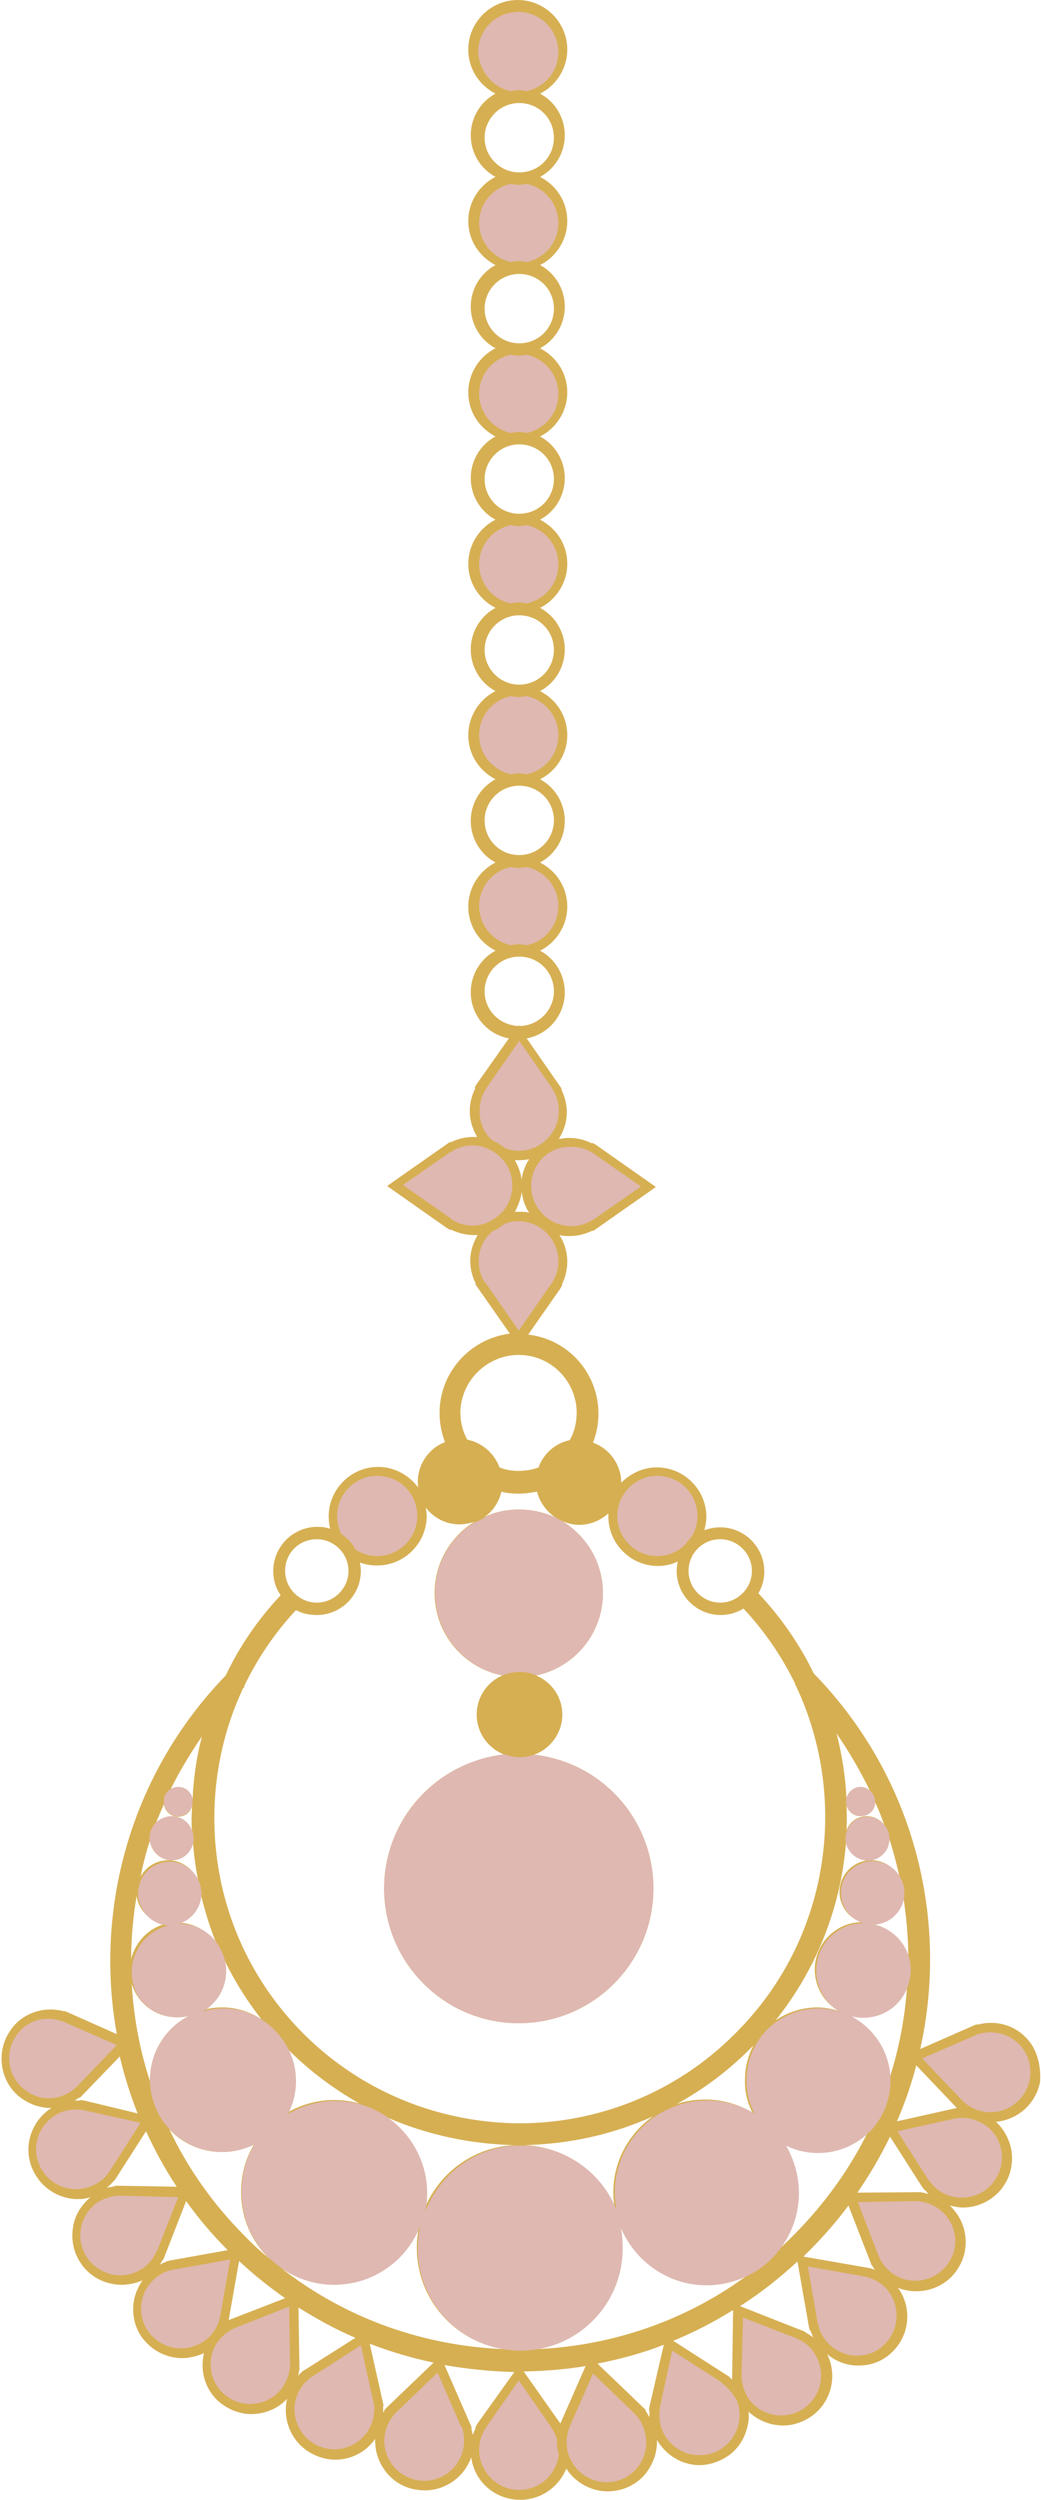 <?xml version="1.0" encoding="UTF-8"?><svg xmlns="http://www.w3.org/2000/svg" xmlns:xlink="http://www.w3.org/1999/xlink" height="504.6" preserveAspectRatio="xMidYMid meet" version="1.0" viewBox="0.1 -0.6 210.3 504.6" width="210.3" zoomAndPan="magnify"><g id="change1_1"><path d="M208.5,412.1c-1.5-2.2-3.7-3.7-6.3-4.2c-1.6-0.3-3.2-0.2-4.7,0.2l-0.1-0.1l-11.4,5c5.9-26.4-1.3-55.1-21.5-75.8 c-2.8-5.8-6.6-11.3-11.2-16.2c0.8-1.3,1.2-2.8,1.2-4.4c0-4.9-4-8.9-8.9-8.9c-1.1,0-2.2,0.2-3.2,0.6c0.2-0.9,0.4-1.8,0.4-2.7 c0-5.5-4.5-10-10-10c-2.8,0-5.3,1.2-7.2,3.1c0,0,0,0,0,0c0-3.7-2.4-6.9-5.7-8.1c0.7-1.8,1.1-3.8,1.1-5.8c0-8.3-6.2-15.1-14.2-16 l6.5-9.3l0.4-0.7l-0.1-0.1c0.7-1.4,1.1-3,1.1-4.6c0-2-0.6-3.9-1.6-5.4c0.7,0.2,1.4,0.2,2.1,0.2c1.6,0,3.2-0.4,4.6-1.1l0.1,0.1 l12.7-8.9l-12.1-8.5l-0.7-0.4l-0.1,0.1c-1.4-0.7-3-1.1-4.6-1.1c-0.7,0-1.4,0.1-2.1,0.2c1-1.6,1.6-3.4,1.6-5.4c0-1.6-0.4-3.1-1.1-4.6 l0.1-0.1l-7.1-10.2c4.4-0.8,7.7-4.7,7.7-9.3c0-3.6-2-6.8-5-8.4c3.2-1.6,5.5-5,5.5-8.9s-2.2-7.2-5.5-8.9c3-1.6,5-4.8,5-8.4 c0-3.6-2-6.8-5-8.4c3.2-1.6,5.5-5,5.5-8.9s-2.2-7.2-5.5-8.9c3-1.6,5-4.8,5-8.4c0-3.6-2-6.8-5-8.4c3.2-1.6,5.5-5,5.5-8.9 s-2.2-7.2-5.5-8.9c3-1.6,5-4.8,5-8.4c0-3.6-2-6.8-5-8.4c3.2-1.6,5.5-5,5.5-8.9c0-3.9-2.2-7.2-5.5-8.9c3-1.6,5-4.8,5-8.4 s-2-6.8-5-8.4c3.2-1.6,5.5-5,5.5-8.9s-2.2-7.2-5.5-8.9c3-1.6,5-4.8,5-8.4c0-3.6-2-6.8-5-8.4c3.2-1.6,5.5-5,5.5-8.9 c0-5.5-4.5-10-10-10c-5.5,0-10,4.5-10,10c0,3.9,2.2,7.2,5.5,8.9c-3,1.6-5,4.8-5,8.4s2,6.8,5,8.4c-3.2,1.6-5.5,5-5.5,8.9 s2.2,7.2,5.5,8.9c-3,1.6-5,4.8-5,8.4s2,6.8,5,8.4c-3.2,1.6-5.5,5-5.5,8.9c0,3.9,2.2,7.2,5.5,8.9c-3,1.6-5,4.8-5,8.4 c0,3.6,2,6.8,5,8.4c-3.2,1.6-5.5,5-5.5,8.9s2.2,7.2,5.5,8.9c-3,1.6-5,4.8-5,8.4c0,3.6,2,6.8,5,8.4c-3.2,1.6-5.5,5-5.5,8.9 s2.2,7.2,5.5,8.9c-3,1.6-5,4.8-5,8.4c0,3.6,2,6.8,5,8.4c-3.2,1.6-5.5,5-5.5,8.9s2.2,7.2,5.5,8.9c-3,1.6-5,4.8-5,8.4 c0,4.6,3.3,8.5,7.7,9.3l-6.7,9.5L96,219l0.1,0.1c-0.7,1.4-1.1,3-1.1,4.6c0,1.9,0.6,3.7,1.5,5.2c-0.3,0-0.5,0-0.8,0 c-1.6,0-3.2,0.4-4.6,1.1l-0.1-0.1l-12.7,8.9l12.1,8.5l0.7,0.4l0.1-0.1c1.4,0.7,3,1.1,4.6,1.1c0.3,0,0.6,0,0.8,0 c-0.9,1.5-1.5,3.3-1.5,5.2c0,1.6,0.4,3.2,1.1,4.6l-0.1,0.1l7,10c-8,1-14.2,7.8-14.2,16c0,2.1,0.4,4.1,1.1,5.9 c-3.2,1.2-5.5,4.4-5.5,8c0,0.4,0,0.8,0.1,1.2c-1.8-2.5-4.8-4.2-8.1-4.2c-5.5,0-10,4.5-10,10c0,0.9,0.1,1.7,0.3,2.5 c-0.8-0.3-1.7-0.4-2.6-0.4c-4.9,0-8.9,4-8.9,8.9c0,1.8,0.5,3.5,1.5,4.9c-4.6,4.9-8.3,10.3-11.1,16.2c-19.2,19.8-26.6,47-22,72.4 l-9.9-4.4l-0.7-0.3l0,0.1c-1.5-0.4-3.1-0.5-4.7-0.2c-2.6,0.5-4.9,2-6.3,4.2c-1.5,2.2-2,4.9-1.5,7.5c0.5,2.6,2,4.9,4.2,6.3 c1.7,1.1,3.6,1.7,5.5,1.7c0.1,0,0.2,0,0.2,0c-4,2.5-5.8,7.7-3.9,12.2c1.6,3.8,5.3,6.2,9.2,6.2c0.9,0,1.7-0.1,2.6-0.4 c-1.8,1.5-3.1,3.5-3.5,5.8c-0.5,2.6,0,5.3,1.5,7.5c1.9,2.9,5.1,4.4,8.3,4.4c1.4,0,2.8-0.3,4.2-0.9c-1.2,1.7-1.9,3.7-1.9,5.8 c0,2.7,1,5.2,2.9,7c1.9,1.9,4.5,2.9,7,2.9c1.5,0,3-0.4,4.4-1c-0.3,1.4-0.4,2.8-0.1,4.3c0.5,2.6,2,4.9,4.2,6.3 c1.7,1.1,3.6,1.7,5.5,1.7c0.6,0,1.3-0.1,1.9-0.2c2.1-0.4,3.9-1.4,5.3-2.9c-1.1,4.7,1.3,9.6,5.9,11.5c1.2,0.5,2.5,0.8,3.8,0.8 c3.2,0,6.2-1.5,8.1-4.2c-0.2,4.8,3.1,9.3,8,10.2h0c0.7,0.1,1.3,0.2,2,0.2c4.2,0,8-2.7,9.4-6.7c0.6,4.9,4.8,8.6,9.9,8.6 c4.2,0,7.8-2.6,9.3-6.3c1.8,2.8,5,4.6,8.4,4.6c0.6,0,1.3-0.1,1.9-0.2c2.6-0.5,4.9-2,6.3-4.2c1.2-1.8,1.8-3.9,1.7-6 c1.1,1.9,2.8,3.4,4.8,4.3c1.2,0.5,2.5,0.8,3.8,0.8c1.3,0,2.6-0.3,3.8-0.8c2.5-1,4.4-2.9,5.4-5.4c0.6-1.5,0.9-3.1,0.7-4.6 c1.4,1.3,3.1,2.2,5,2.6c0.7,0.1,1.3,0.2,2,0.2c1.9,0,3.8-0.6,5.5-1.7c4.2-2.8,5.6-8.3,3.4-12.7c1.8,1.5,4,2.3,6.3,2.3 c2.7,0,5.2-1,7-2.9c3.5-3.5,3.8-9,1-12.8c1.2,0.5,2.5,0.7,3.7,0.7c3.2,0,6.4-1.5,8.3-4.4c1.5-2.2,2-4.9,1.5-7.5 c-0.4-2.1-1.5-3.9-3-5.4c0.9,0.2,1.7,0.4,2.6,0.4c3.9,0,7.6-2.3,9.2-6.1c1-2.5,1-5.2,0-7.6c-0.6-1.4-1.4-2.6-2.5-3.6 c4.3-0.4,8-3.5,8.9-8C210.4,417,209.9,414.3,208.5,412.1z M183.6,395c-0.8-3.6-3.6-6.4-7.1-7.2c3.2-0.2,5.8-2.8,6-6 C183.2,386.1,183.6,390.5,183.6,395z M158.6,432.3c2,1,4.2,1.5,6.5,1.5c4.1,0,7.8-1.7,10.5-4.4c-3.7,7.6-8.7,14.6-14.9,20.9 l-0.4,0.4c-1.1,1.1-2.2,2.2-3.4,3.2c2.7-3.2,4.4-7.4,4.4-12C161.3,438.4,160.3,435.1,158.6,432.3z M171.8,406.3 c0.8,0.2,1.6,0.3,2.4,0.3c4.4,0,8.1-2.9,9.2-7c-0.4,6.6-1.6,13.2-3.7,19.6C179.7,413.6,176.5,408.7,171.8,406.3z M181.9,378.6 c-1-2.2-3.2-3.7-5.8-3.7c-3.6,0-6.4,2.9-6.4,6.4c0,2.9,1.9,5.3,4.5,6.1c-5.2,0-9.5,4.3-9.5,9.6c0,3.5,1.9,6.6,4.8,8.3 c-1.4-0.4-2.8-0.7-4.3-0.7c-3.1,0-6,1-8.4,2.6c8.4-10.5,13.2-23.1,14.2-35.8c0.5,2,2.2,3.4,4.3,3.4c2.4,0,4.4-2,4.4-4.4 C180.6,373.2,181.3,375.9,181.9,378.6z M176.9,363.2c0.7,1.5,1.3,3,1.8,4.5c-0.8-1-2.1-1.7-3.5-1.7c-1.9,0-3.5,1.2-4.1,2.9 c0.1-1.7,0.1-3.4,0-5c0.4,1.2,1.5,2.1,2.8,2.1C175.6,366,176.9,364.8,176.9,363.2z M175.8,360.8c-0.5-0.4-1.1-0.7-1.8-0.7 c-1.4,0-2.6,1-2.9,2.3c-0.2-4.4-0.9-8.8-2-13.1C171.7,353.1,173.9,356.9,175.8,360.8z M145.6,310.1c3.5,0,6.4,2.9,6.4,6.4 c0,3.5-2.9,6.4-6.4,6.4c-3.5,0-6.4-2.9-6.4-6.4C139.2,312.9,142.1,310.1,145.6,310.1z M104.9,244c-0.3,0-0.6,0-0.8,0 c0.7-1.2,1.2-2.6,1.4-4c0.2,1.6,0.7,3,1.5,4.2C106.4,244,105.6,244,104.9,244z M107,233.4c-0.8,1.2-1.4,2.7-1.5,4.2 c-0.2-1.5-0.7-2.8-1.4-4c0.3,0,0.5,0,0.8,0C105.6,233.6,106.4,233.5,107,233.4z M98,27.2c0-3.8,3.1-7,7-7s7,3.1,7,7s-3.1,7-7,7 S98,31,98,27.2z M98,61.7c0-3.8,3.1-7,7-7s7,3.1,7,7s-3.1,7-7,7S98,65.5,98,61.7z M98,96.1c0-3.8,3.1-7,7-7s7,3.1,7,7s-3.1,7-7,7 S98,100,98,96.1z M98,130.6c0-3.8,3.1-7,7-7s7,3.1,7,7c0,3.8-3.1,7-7,7S98,134.4,98,130.6z M98,165c0-3.8,3.1-7,7-7s7,3.1,7,7 c0,3.8-3.1,7-7,7S98,168.9,98,165z M98,199.5c0-3.8,3.1-7,7-7s7,3.1,7,7c0,3.8-3.1,6.9-6.8,7l-0.1-0.2l-0.1,0.2 C101,206.4,98,203.3,98,199.5z M104.9,272.9c6.5,0,11.7,5.3,11.7,11.7c0,2-0.5,3.9-1.4,5.5c-2.9,0.6-5.3,2.7-6.3,5.5 c-1.3,0.5-2.6,0.7-4.1,0.7c-1.3,0-2.6-0.2-3.8-0.7c-1-2.8-3.5-5-6.5-5.6c-0.9-1.6-1.4-3.5-1.4-5.5 C93.2,278.1,98.5,272.9,104.9,272.9z M112.4,305.8c-2.3-1.1-4.8-1.7-7.5-1.7c-2.5,0-4.8,0.5-6.9,1.5c1.7-1.2,2.9-3,3.4-5.1 c1.1,0.3,2.3,0.4,3.5,0.4c1.3,0,2.5-0.2,3.7-0.4C109.1,302.6,110.5,304.5,112.4,305.8z M64.1,310.1c3.5,0,6.4,2.9,6.4,6.4 c0,3.5-2.9,6.4-6.4,6.4c-3.5,0-6.4-2.9-6.4-6.4C57.7,312.9,60.5,310.1,64.1,310.1z M40.9,349.9c-1.1,4.1-1.7,8.4-1.9,12.7 c-0.2-1.4-1.4-2.5-2.9-2.5c-0.6,0-1.1,0.2-1.5,0.4C36.4,356.9,38.5,353.4,40.9,349.9z M45,394.1c2.1,4.6,4.8,8.9,7.9,12.9 c-2.3-1.5-5-2.4-7.9-2.4c-1.5,0-3,0.2-4.3,0.7c2.9-1.7,4.8-4.7,4.8-8.3C45.4,396,45.3,395,45,394.1z M30.4,419.5 c-2.1-6.4-3.3-13-3.7-19.7c1.2,4,4.8,6.8,9.2,6.8c0.8,0,1.7-0.1,2.4-0.3c-4.7,2.4-7.9,7.3-7.9,13C30.4,419.3,30.4,419.4,30.4,419.5z M44.9,433.8c2.3,0,4.6-0.6,6.5-1.5c-1.7,2.8-2.6,6.1-2.6,9.6c0,5.3,2.2,10.1,5.8,13.5c-1.8-1.5-3.5-3-5.1-4.7 c-6.4-6.4-11.5-13.7-15.2-21.5C36.9,432,40.7,433.8,44.9,433.8z M36,387.5c2.6-0.8,4.5-3.3,4.5-6.1c0-0.3,0-0.5-0.1-0.8 c0.9,4,2.1,8,3.7,11.8C42.5,389.4,39.5,387.5,36,387.5z M33.2,363.6c0.2,1.4,1.4,2.5,2.9,2.5c1.4,0,2.5-0.9,2.8-2.2 c0,0.8-0.1,1.7-0.1,2.5c0,0.9,0,1.7,0.1,2.6c-0.6-1.7-2.2-2.9-4.1-2.9c-1.2,0-2.4,0.5-3.2,1.3C32.1,366.1,32.7,364.8,33.2,363.6z M30.4,370.9c0.2,2.2,2.1,4,4.4,4c2.1,0,3.8-1.4,4.3-3.4c0.2,2.7,0.6,5.3,1.1,7.9c-0.8-2.6-3.3-4.5-6.1-4.5c-2.4,0-4.5,1.3-5.6,3.3 C29,375.7,29.6,373.3,30.4,370.9z M27.7,382.1c0.4,3,2.9,5.4,6,5.6c-3.5,0.8-6.2,3.6-7.1,7.1C26.6,390.6,27,386.3,27.7,382.1z M17.1,423.4l-0.8-0.1l0,0.1c-0.4,0-0.7,0-1.1,0c0.3-0.2,0.6-0.4,0.9-0.6l0.1,0.1l8.1-8.4c0.9,3.9,2.1,7.7,3.6,11.5L17.1,423.4z M24.1,440.6l-0.8,0l0,0.1c-0.5,0.1-1.1,0.2-1.6,0.3c0.5-0.4,1-0.9,1.4-1.4l0.1,0l6.4-10c1.8,3.9,3.8,7.6,6.2,11.2L24.1,440.6z M34.4,455.7l-0.8,0.2v0.1c-0.4,0.1-0.8,0.3-1.2,0.5c0.2-0.3,0.4-0.6,0.6-1l0.1,0l4.6-11.8c2.5,3.5,5.3,6.8,8.4,9.9L34.4,455.7z M46.6,467.6l-0.3,0.1l2.1-11.9c2.9,2.7,6,5.2,9.3,7.5L46.6,467.6z M57,457.3c3,2,6.5,3.2,10.4,3.2c7.9,0,14.7-4.9,17.4-11.9 c-0.3,1.4-0.5,2.9-0.5,4.5c0,10.5,7.8,19.2,18,20.5C85.7,473,70,467.4,57,457.3z M58.1,412.9c0.1,0.1,0.1,0.1,0.2,0.2 c4.4,4.4,9.3,8,14.4,10.9c-1.7-0.5-3.4-0.7-5.2-0.7c-3.5,0-6.7,1-9.5,2.6c1-2,1.6-4.2,1.6-6.6C59.5,417,59,414.8,58.1,412.9z M61.8,477.7l-0.7,0.4l0,0.1c-0.3,0.2-0.6,0.5-0.8,0.8c0.1-0.4,0.2-0.7,0.2-1.1l0.1,0l-0.2-12.7c3.7,2.3,7.5,4.4,11.5,6.1 L61.8,477.7z M78.4,485.2l-0.6,0.6l0,0.1c-0.1,0.2-0.2,0.3-0.3,0.5c0-0.5,0-0.9,0-1.4l0.1,0l-2.8-12.5c4.2,1.6,8.5,2.9,12.9,3.8 L78.4,485.2z M96.5,488.7l-0.4,0.7l0.1,0.1c-0.2,0.4-0.4,0.9-0.6,1.4c-0.1-0.5-0.2-1-0.3-1.4l0.1-0.1l-5.5-12.6 c4.6,0.8,9.4,1.3,14.1,1.4L96.5,488.7z M85.7,445.7c0.3-1.2,0.4-2.5,0.4-3.8c0-6.1-3-11.6-7.6-15c8.1,3.5,16.8,5.3,25.5,5.5 C95.6,432.8,88.5,438.2,85.7,445.7z M61.4,409.9c-11.6-11.6-18-27.1-18-43.5c0-9.2,2-18.1,5.8-26.2c0.1-0.1,0.2-0.2,0.3-0.3 l-0.1-0.1c2.7-5.6,6.2-10.8,10.5-15.4c1.2,0.7,2.7,1,4.2,1c4.9,0,8.9-4,8.9-8.9c0-0.6-0.1-1.2-0.2-1.7c1.1,0.4,2.2,0.6,3.5,0.6 c5.5,0,10-4.5,10-10c0-0.6-0.1-1.1-0.2-1.7c1.6,2.1,4.1,3.4,6.8,3.4c1,0,2-0.2,3-0.5c-4.8,3-8,8.3-8,14.4c0,8.2,5.9,15.1,13.7,16.6 c-3.1,1.3-5.2,4.4-5.2,7.9c0,3.7,2.3,6.8,5.6,8.1c-13.7,1.4-24.3,13-24.3,27c0,15,12.2,27.2,27.2,27.2s27.2-12.2,27.2-27.2 c0-14-10.5-25.5-24.1-27c3.3-1.2,5.7-4.4,5.7-8.1c0-3.6-2.2-6.6-5.3-7.9c7.7-1.6,13.5-8.4,13.5-16.6c0-6.2-3.3-11.6-8.3-14.6 c1.1,0.5,2.3,0.8,3.5,0.8c2.3,0,4.3-0.9,5.9-2.3c0,0.2,0,0.4,0,0.6c0,5.5,4.5,10,10,10c1.4,0,2.8-0.3,4-0.9 c-0.1,0.6-0.2,1.3-0.2,1.9c0,4.9,4,8.9,8.9,8.9c1.7,0,3.3-0.5,4.6-1.3c4.4,4.7,7.8,9.8,10.5,15.3l-0.1,0.1c0.1,0.1,0.1,0.1,0.2,0.2 c10.8,22.9,6.8,51.1-12.1,70l-0.3,0.3c-12,12-27.8,18-43.5,18C89.2,427.9,73.4,421.9,61.4,409.9z M152.1,425.8 c-2.8-1.6-6-2.6-9.5-2.6c-2,0-4,0.3-5.8,0.9c5.3-2.9,10.3-6.6,14.8-11.1l0.3-0.3c0.1-0.1,0.3-0.3,0.4-0.4c-1.1,2.1-1.7,4.4-1.7,6.9 C150.5,421.6,151.1,423.9,152.1,425.8z M124.4,445.5c-2.9-7.4-9.9-12.7-18.3-13.1c8.9-0.2,17.7-2.1,25.9-5.8c-4.8,3.4-8,9-8,15.3 C124,443.1,124.1,444.3,124.4,445.5z M125.8,453c0-1.4-0.1-2.8-0.4-4.2c2.8,6.8,9.5,11.7,17.3,11.7c3.2,0,6.2-0.8,8.9-2.2 c-12.6,9.4-27.7,14.7-43.6,15.3C118,472.1,125.8,463.5,125.8,453z M113.3,488.6l-7.4-10.5c4.2-0.1,8.4-0.4,12.5-1.1L113.3,488.6z M131.3,485.2l-0.1,0.8l0.1,0c0,0.4,0,0.9,0,1.3c-0.3-0.4-0.5-0.9-0.8-1.3l0.1-0.1l-9.8-9.4c4.6-0.9,9.1-2.1,13.4-3.8L131.3,485.2z M148,479.2l0,0.5c-0.2-0.1-0.3-0.3-0.5-0.4l0-0.1l-11.4-7.3c4.2-1.7,8.2-3.8,12.1-6.2L148,479.2z M162.8,470.2l0-0.1l-13.2-5.2 c4.1-2.6,7.9-5.6,11.6-9l2.3,13.1l0.2,0.8h0.1c0.2,0.5,0.4,1,0.6,1.4C163.9,470.9,163.4,470.5,162.8,470.2z M176.2,457.4v-0.1 l-13.8-2.4c0.3-0.3,0.7-0.7,1-1l0.4-0.4c2.8-2.8,5.4-5.8,7.7-8.9l4.4,11.3l0.3,0.8l0.1,0c0.2,0.4,0.4,0.7,0.6,1 C176.7,457.5,176.5,457.4,176.2,457.4z M186.1,441.9L186.1,441.9l-12.8,0.1c2.5-3.6,4.7-7.4,6.6-11.3l6.4,10l0.5,0.7l0.1,0 c0.3,0.3,0.5,0.6,0.8,0.9C187.1,442.1,186.6,442,186.1,441.9z M181.3,427.6c1.6-3.7,2.9-7.4,3.9-11.3l8.1,8.5l0.1,0.1L181.3,427.6z" fill="#d6af52"/></g><g id="change2_1"><path d="M171,371.5c-0.1-0.3-0.1-0.7-0.1-1c0-0.5,0.1-1.1,0.3-1.5c0.6-1.7,2.2-2.9,4.1-2.9c1.4,0,2.6,0.7,3.5,1.7 c0.6,0.8,1,1.7,1,2.8c0,0,0,0,0,0c0,2.4-2,4.4-4.4,4.4C173.2,374.9,171.5,373.4,171,371.5z M174,366c1.6,0,2.9-1.3,2.9-2.8 c0,0,0-0.1,0-0.1c0-0.9-0.4-1.7-1.1-2.3c-0.5-0.4-1.1-0.7-1.8-0.7c-1.4,0-2.6,1-2.9,2.3c0,0.2-0.1,0.4-0.1,0.6 c0,0.3,0.1,0.5,0.1,0.8C171.5,365.1,172.7,366,174,366z M35.9,406.6c0.8,0,1.7-0.1,2.4-0.3c-4.7,2.4-7.9,7.3-7.9,13 c0,0.1,0,0.2,0,0.2c0.1,3.7,1.5,7.1,3.9,9.6c2.7,2.9,6.5,4.7,10.7,4.7c2.3,0,4.6-0.6,6.5-1.5c-1.7,2.8-2.6,6.1-2.6,9.6 c0,5.3,2.2,10.1,5.8,13.5c0.8,0.7,1.6,1.4,2.5,2c3,2,6.5,3.2,10.4,3.2c7.9,0,14.7-4.9,17.4-11.9c-0.3,1.4-0.5,2.9-0.5,4.5 c0,10.5,7.8,19.2,18,20.5c0.9,0.1,1.8,0.2,2.7,0.2c1,0,1.9-0.1,2.9-0.2c10.1-1.4,17.8-10,17.8-20.5c0-1.4-0.1-2.8-0.4-4.2 c2.8,6.8,9.5,11.7,17.3,11.7c3.2,0,6.2-0.8,8.9-2.2c2.1-1.1,3.9-2.6,5.4-4.4c2.7-3.2,4.4-7.4,4.4-12c0-3.5-1-6.8-2.6-9.6 c2,1,4.2,1.5,6.5,1.5c4.1,0,7.8-1.7,10.5-4.4c2.5-2.6,4.1-6.2,4.1-10.2c0,0,0,0,0,0c0-5.6-3.2-10.5-7.9-13c0.8,0.2,1.6,0.3,2.4,0.3 c4.4,0,8.1-2.9,9.2-7c0.2-0.8,0.4-1.7,0.4-2.6c0-0.7-0.1-1.4-0.2-2c-0.8-3.6-3.6-6.4-7.1-7.2c3.2-0.2,5.8-2.8,6-6c0-0.1,0-0.3,0-0.4 c0-1-0.2-1.9-0.6-2.7c-1-2.2-3.2-3.7-5.8-3.7c-3.6,0-6.4,2.9-6.4,6.4c0,2.9,1.9,5.3,4.5,6.1c-5.2,0-9.5,4.3-9.5,9.6 c0,3.5,1.9,6.6,4.8,8.3c-1.4-0.4-2.8-0.7-4.3-0.7c-3.1,0-6,1-8.4,2.6c-1.9,1.3-3.4,3-4.5,5.1c-1.1,2.1-1.7,4.4-1.7,6.9 c0,2.4,0.6,4.6,1.6,6.6c-2.8-1.6-6-2.6-9.5-2.6c-2,0-4,0.3-5.8,0.9c-1.8,0.6-3.4,1.4-4.9,2.4c-4.8,3.4-8,9-8,15.3 c0,1.2,0.1,2.4,0.4,3.6c-2.9-7.4-9.9-12.7-18.3-13.1c-0.3,0-0.7,0-1,0c-0.4,0-0.7,0-1.1,0c-8.4,0.4-15.5,5.9-18.3,13.4 c0.3-1.2,0.4-2.5,0.4-3.8c0-6.1-3-11.6-7.6-15c-1.7-1.3-3.7-2.3-5.8-2.9c-1.7-0.5-3.4-0.7-5.2-0.7c-3.5,0-6.7,1-9.5,2.6 c1-2,1.6-4.2,1.6-6.6c0-2.3-0.5-4.4-1.5-6.4c-1.2-2.4-3-4.4-5.2-5.9c-2.3-1.5-5-2.4-7.9-2.4c-1.5,0-3,0.2-4.3,0.7 c2.9-1.7,4.8-4.7,4.8-8.3c0-1-0.2-2-0.5-2.9c-0.2-0.6-0.5-1.2-0.8-1.8c-1.6-2.9-4.7-4.8-8.2-4.8c2.6-0.8,4.5-3.3,4.5-6.1 c0-0.3,0-0.5-0.1-0.8c0-0.4-0.1-0.8-0.2-1.1c-0.8-2.6-3.3-4.5-6.1-4.5c-2.4,0-4.5,1.3-5.6,3.3c-0.5,0.9-0.8,2-0.8,3.2 c0,0.3,0,0.5,0.1,0.8c0.4,3,2.9,5.4,6,5.6c-3.5,0.8-6.2,3.6-7.1,7.1c-0.2,0.7-0.3,1.5-0.3,2.2c0,0.9,0.1,1.9,0.4,2.7 C27.9,403.7,31.6,406.6,35.9,406.6z M34.8,374.9c2.1,0,3.8-1.4,4.3-3.4c0.1-0.3,0.1-0.7,0.1-1.1c0-0.5-0.1-1.1-0.3-1.5 c-0.6-1.7-2.2-2.9-4.1-2.9c-1.2,0-2.4,0.5-3.2,1.3c-0.8,0.8-1.3,1.9-1.3,3.1c0,0.2,0,0.3,0,0.4C30.7,373.1,32.5,374.9,34.8,374.9z M36.1,366c1.4,0,2.5-0.9,2.8-2.2c0.1-0.2,0.1-0.5,0.1-0.7c0-0.2,0-0.3,0-0.5c-0.2-1.4-1.4-2.5-2.9-2.5c-0.6,0-1.1,0.2-1.5,0.4 c-0.9,0.5-1.4,1.4-1.4,2.5c0,0.2,0,0.3,0,0.5C33.5,365,34.7,366,36.1,366z M112.6,491.7c-0.2-0.7-0.5-1.3-0.9-1.9l-0.2-0.4l-6.6-9.5 l-6.7,9.6l-0.1,0.2c-0.8,1.3-1.2,2.7-1.2,4.2c0,4.4,3.6,8.1,8.1,8.1c4.2,0,7.6-3.2,8-7.3c-0.1-0.2-0.1-0.4-0.2-0.6 C112.6,493.3,112.6,492.5,112.6,491.7z M44.6,466.9l2-11.4l-11.8,2.1c-1.5,0.3-2.8,1.1-3.8,2.1c-1.5,1.5-2.4,3.5-2.4,5.7 s0.8,4.2,2.4,5.7c3.1,3.1,8.2,3.1,11.4,0c1-1,1.8-2.4,2.1-3.8L44.6,466.9z M175.1,459l-0.4-0.1l-11.4-2l2,11.5l0.1,0.3 c0.3,1.5,1.1,2.8,2.1,3.8c1.5,1.5,3.5,2.4,5.7,2.4c2.2,0,4.2-0.8,5.7-2.4c3.1-3.1,3.1-8.2,0-11.4C177.9,460.1,176.6,459.4,175.1,459 z M75.5,484.1L73,472.8l-10.1,6.5c-1.2,0.9-2.2,2.1-2.7,3.4c-1.7,4.1,0.3,8.8,4.4,10.5c4.1,1.7,8.8-0.3,10.5-4.4 c0.6-1.4,0.7-2.9,0.5-4.4L75.5,484.1z M197.5,427.5c-1.4-0.6-2.9-0.7-4.4-0.5l-0.4,0.1l-11.3,2.5l6.3,9.9l0.2,0.2 c0.9,1.2,2.1,2.2,3.4,2.7c2,0.8,4.2,0.8,6.2,0c2-0.8,3.5-2.4,4.4-4.4c0.8-2,0.8-4.2,0-6.2S199.5,428.3,197.5,427.5z M22,438l0.3-0.4 l6.2-9.7l-11.7-2.6c-1.5-0.2-3-0.1-4.4,0.5c-4.1,1.7-6.1,6.4-4.4,10.5c1.7,4.1,6.4,6.1,10.5,4.4C20,440.1,21.2,439.2,22,438z M145.9,480.4l-0.3-0.3l-9.7-6.2l-2.5,11.4l0,0.3c-0.2,1.5-0.1,3,0.5,4.4c0.8,2,2.4,3.5,4.4,4.4c2,0.8,4.2,0.8,6.2,0 c2-0.8,3.5-2.4,4.4-4.4c0.8-2,0.8-4.2,0-6.2C148,482.4,147.1,481.3,145.9,480.4z M93.1,488.9l-4.6-10.6l-8.6,8.3 c-1,1.1-1.7,2.4-2,3.9c-0.9,4.4,2,8.6,6.3,9.5c4.4,0.9,8.6-2,9.5-6.3c0.3-1.5,0.2-3-0.3-4.4L93.1,488.9z M206.9,413.2 c-1.2-1.8-3-3-5.1-3.4c-1.5-0.3-3-0.2-4.4,0.3l-0.4,0.2l-10.6,4.6l8.1,8.5l0.2,0.2c1.1,1,2.4,1.7,3.9,2c4.4,0.9,8.6-2,9.5-6.3 C208.5,417.1,208.1,414.9,206.9,413.2z M31.7,454l0.2-0.4l4.2-10.7l-11.7-0.3l-0.3,0c-1.5,0.1-2.9,0.5-4.2,1.3 c-3.7,2.5-4.7,7.5-2.2,11.2c2.5,3.7,7.5,4.7,11.2,2.2C30.1,456.5,31,455.3,31.7,454z M161.4,471.6l-0.4-0.2l-10.8-4.2l-0.3,11.7 l0,0.3c0.1,1.5,0.5,2.9,1.3,4.2c2.5,3.7,7.5,4.7,11.2,2.2c3.7-2.5,4.7-7.5,2.2-11.2C163.9,473.2,162.7,472.2,161.4,471.6z M47.6,469.3l-0.2,0.1c-1.4,0.6-2.5,1.6-3.4,2.8c-1.2,1.8-1.6,3.9-1.2,6c0.4,2.1,1.6,3.9,3.4,5.1h0c1.8,1.2,3.9,1.6,6,1.2 c2.1-0.4,3.9-1.6,5.1-3.4c0.8-1.2,1.3-2.7,1.4-4.2l0-0.4l-0.2-11.5L47.6,469.3z M189.5,445.1c-1.2-0.8-2.7-1.3-4.2-1.4l-0.4,0 l-11.5,0.2l4.2,10.9l0.1,0.2c0.6,1.4,1.6,2.5,2.8,3.4c3.7,2.5,8.7,1.5,11.2-2.2C194.2,452.6,193.2,447.6,189.5,445.1z M11.5,422.8 c1.5-0.3,2.8-1,3.9-2l0.3-0.3l8-8.3l-11-4.8c-0.9-0.3-1.9-0.5-2.8-0.5c-0.5,0-1,0-1.5,0.1c-2.1,0.4-3.9,1.6-5.1,3.4 c-1.2,1.8-1.6,3.9-1.2,6c0.4,2.1,1.6,3.9,3.4,5.1C7.3,422.8,9.4,423.2,11.5,422.8z M128.5,486.8l-0.3-0.3l-8.3-8l-4.7,10.7l-0.1,0.3 c-0.3,0.7-0.4,1.4-0.5,2.1c-0.1,0.8,0,1.5,0.1,2.3c0.1,0.3,0.1,0.5,0.2,0.8c1.2,3.9,5.2,6.4,9.3,5.6c2.1-0.4,3.9-1.6,5.1-3.4 c1.2-1.8,1.6-3.9,1.2-6C130.2,489.2,129.5,487.9,128.5,486.8z M99.6,229.6c0.9,0.4,1.7,0.9,2.4,1.5c0.9,0.4,1.9,0.6,2.9,0.6 c4.4,0,8.1-3.6,8.1-8.1c0-1.5-0.4-2.9-1.2-4.2l-0.2-0.4l-6.6-9.5l-6.7,9.6l-0.1,0.2c-0.8,1.3-1.2,2.7-1.2,4.2 C96.9,226,97.9,228.2,99.6,229.6z M98.3,258.5l6.6,9.5l6.8-9.8c0.8-1.3,1.2-2.7,1.2-4.2c0-4.4-3.6-8.1-8.1-8.1c-1,0-2,0.2-2.9,0.6 c-0.7,0.6-1.5,1.1-2.4,1.5c-1.7,1.5-2.7,3.6-2.7,6c0,1.5,0.4,2.9,1.2,4.2L98.3,258.5z M107.4,238.8c0,4.4,3.6,8.1,8.1,8.1 c1.5,0,2.9-0.4,4.2-1.2l0.4-0.2l9.5-6.6l-9.8-6.8c-1.3-0.8-2.7-1.2-4.2-1.2C111,230.7,107.4,234.3,107.4,238.8z M91.4,245.6 c1.3,0.8,2.7,1.2,4.2,1.2c1,0,2-0.2,2.9-0.6c0.9-0.4,1.7-0.9,2.4-1.5c1.7-1.5,2.7-3.6,2.7-6c0-2.4-1-4.5-2.7-6 c-0.7-0.6-1.5-1.1-2.4-1.5c-0.9-0.4-1.9-0.6-2.9-0.6c-1.5,0-2.9,0.4-4.2,1.2l-0.4,0.2l-9.5,6.6l9.6,6.7L91.4,245.6z M88,321 c0,8.2,5.9,15.1,13.7,16.6c1-0.5,2.2-0.7,3.4-0.7c1.2,0,2.3,0.2,3.3,0.7c7.7-1.6,13.5-8.4,13.5-16.6c0-6.2-3.3-11.6-8.3-14.6 c-0.4-0.2-0.8-0.4-1.1-0.6c-2.3-1.1-4.8-1.7-7.5-1.7c-2.5,0-4.8,0.5-6.9,1.5c-0.6,0.5-1.3,0.8-2.1,1.1C91.2,309.6,88,314.9,88,321z M77.7,380.6c0,15,12.2,27.2,27.2,27.2s27.2-12.2,27.2-27.2c0-14-10.5-25.5-24.1-27c-0.9,0.3-1.9,0.5-2.9,0.5c-1.1,0-2.1-0.2-3-0.6 C88.4,355,77.7,366.6,77.7,380.6z M103.3,190.2c0.5-0.1,1.1-0.2,1.6-0.2c0.6,0,1.1,0.1,1.6,0.2c3.7-0.8,6.4-4,6.4-7.9 c0-3.9-2.8-7.1-6.4-7.9c-0.5,0.1-1.1,0.2-1.6,0.2c-0.6,0-1.1-0.1-1.6-0.2c-3.7,0.8-6.4,4-6.4,7.9C96.9,186.2,99.7,189.4,103.3,190.2 z M71.9,312.2c1.3,0.8,2.8,1.3,4.4,1.3c4.4,0,8.1-3.6,8.1-8.1s-3.6-8.1-8.1-8.1c-4.4,0-8.1,3.6-8.1,8.1c0,1.3,0.3,2.6,0.9,3.7 C70.3,309.9,71.3,310.9,71.9,312.2z M124.8,305.4c0,4.4,3.6,8.1,8.1,8.1c2.1,0,4-0.8,5.4-2.1c0.4-0.5,0.8-1,1.3-1.5 c0.9-1.3,1.4-2.8,1.4-4.5c0-4.4-3.6-8.1-8.1-8.1S124.8,301,124.8,305.4z M103.3,155.7c0.5-0.1,1.1-0.2,1.6-0.2 c0.6,0,1.1,0.1,1.6,0.2c3.7-0.8,6.4-4,6.4-7.9s-2.8-7.1-6.4-7.9c-0.5,0.1-1.1,0.2-1.6,0.2c-0.6,0-1.1-0.1-1.6-0.2 c-3.7,0.8-6.4,4-6.4,7.9S99.7,154.9,103.3,155.7z M103.3,121.2c0.5-0.1,1.1-0.2,1.6-0.2c0.6,0,1.1,0.1,1.6,0.2 c3.7-0.8,6.4-4,6.4-7.9c0-3.9-2.8-7.1-6.4-7.9c-0.5,0.1-1.1,0.2-1.6,0.2c-0.6,0-1.1-0.1-1.6-0.2c-3.7,0.8-6.4,4-6.4,7.9 C96.9,117.2,99.7,120.5,103.3,121.2z M103.3,86.8c0.5-0.1,1.1-0.2,1.6-0.2c0.6,0,1.1,0.1,1.6,0.2c3.7-0.8,6.4-4,6.4-7.9 c0-3.9-2.8-7.1-6.4-7.9c-0.5,0.1-1.1,0.2-1.6,0.2c-0.6,0-1.1-0.1-1.6-0.2c-3.7,0.8-6.4,4-6.4,7.9C96.9,82.8,99.7,86,103.3,86.8z M103.3,52.3c0.5-0.1,1.1-0.2,1.6-0.2c0.6,0,1.1,0.1,1.6,0.2c3.7-0.8,6.4-4,6.4-7.9c0-3.9-2.8-7.1-6.4-7.9c-0.5,0.1-1.1,0.2-1.6,0.2 c-0.6,0-1.1-0.1-1.6-0.2c-3.7,0.8-6.4,4-6.4,7.9C96.9,48.3,99.7,51.5,103.3,52.3z M103.3,17.8c0.5-0.1,1.1-0.2,1.6-0.2 c0.6,0,1.1,0.1,1.6,0.2c3.7-0.8,6.4-4,6.4-7.9c0-4.4-3.6-8.1-8.1-8.1s-8.1,3.6-8.1,8.1C96.9,13.8,99.7,17.1,103.3,17.8z" fill="#dfb8b1"/></g></svg>